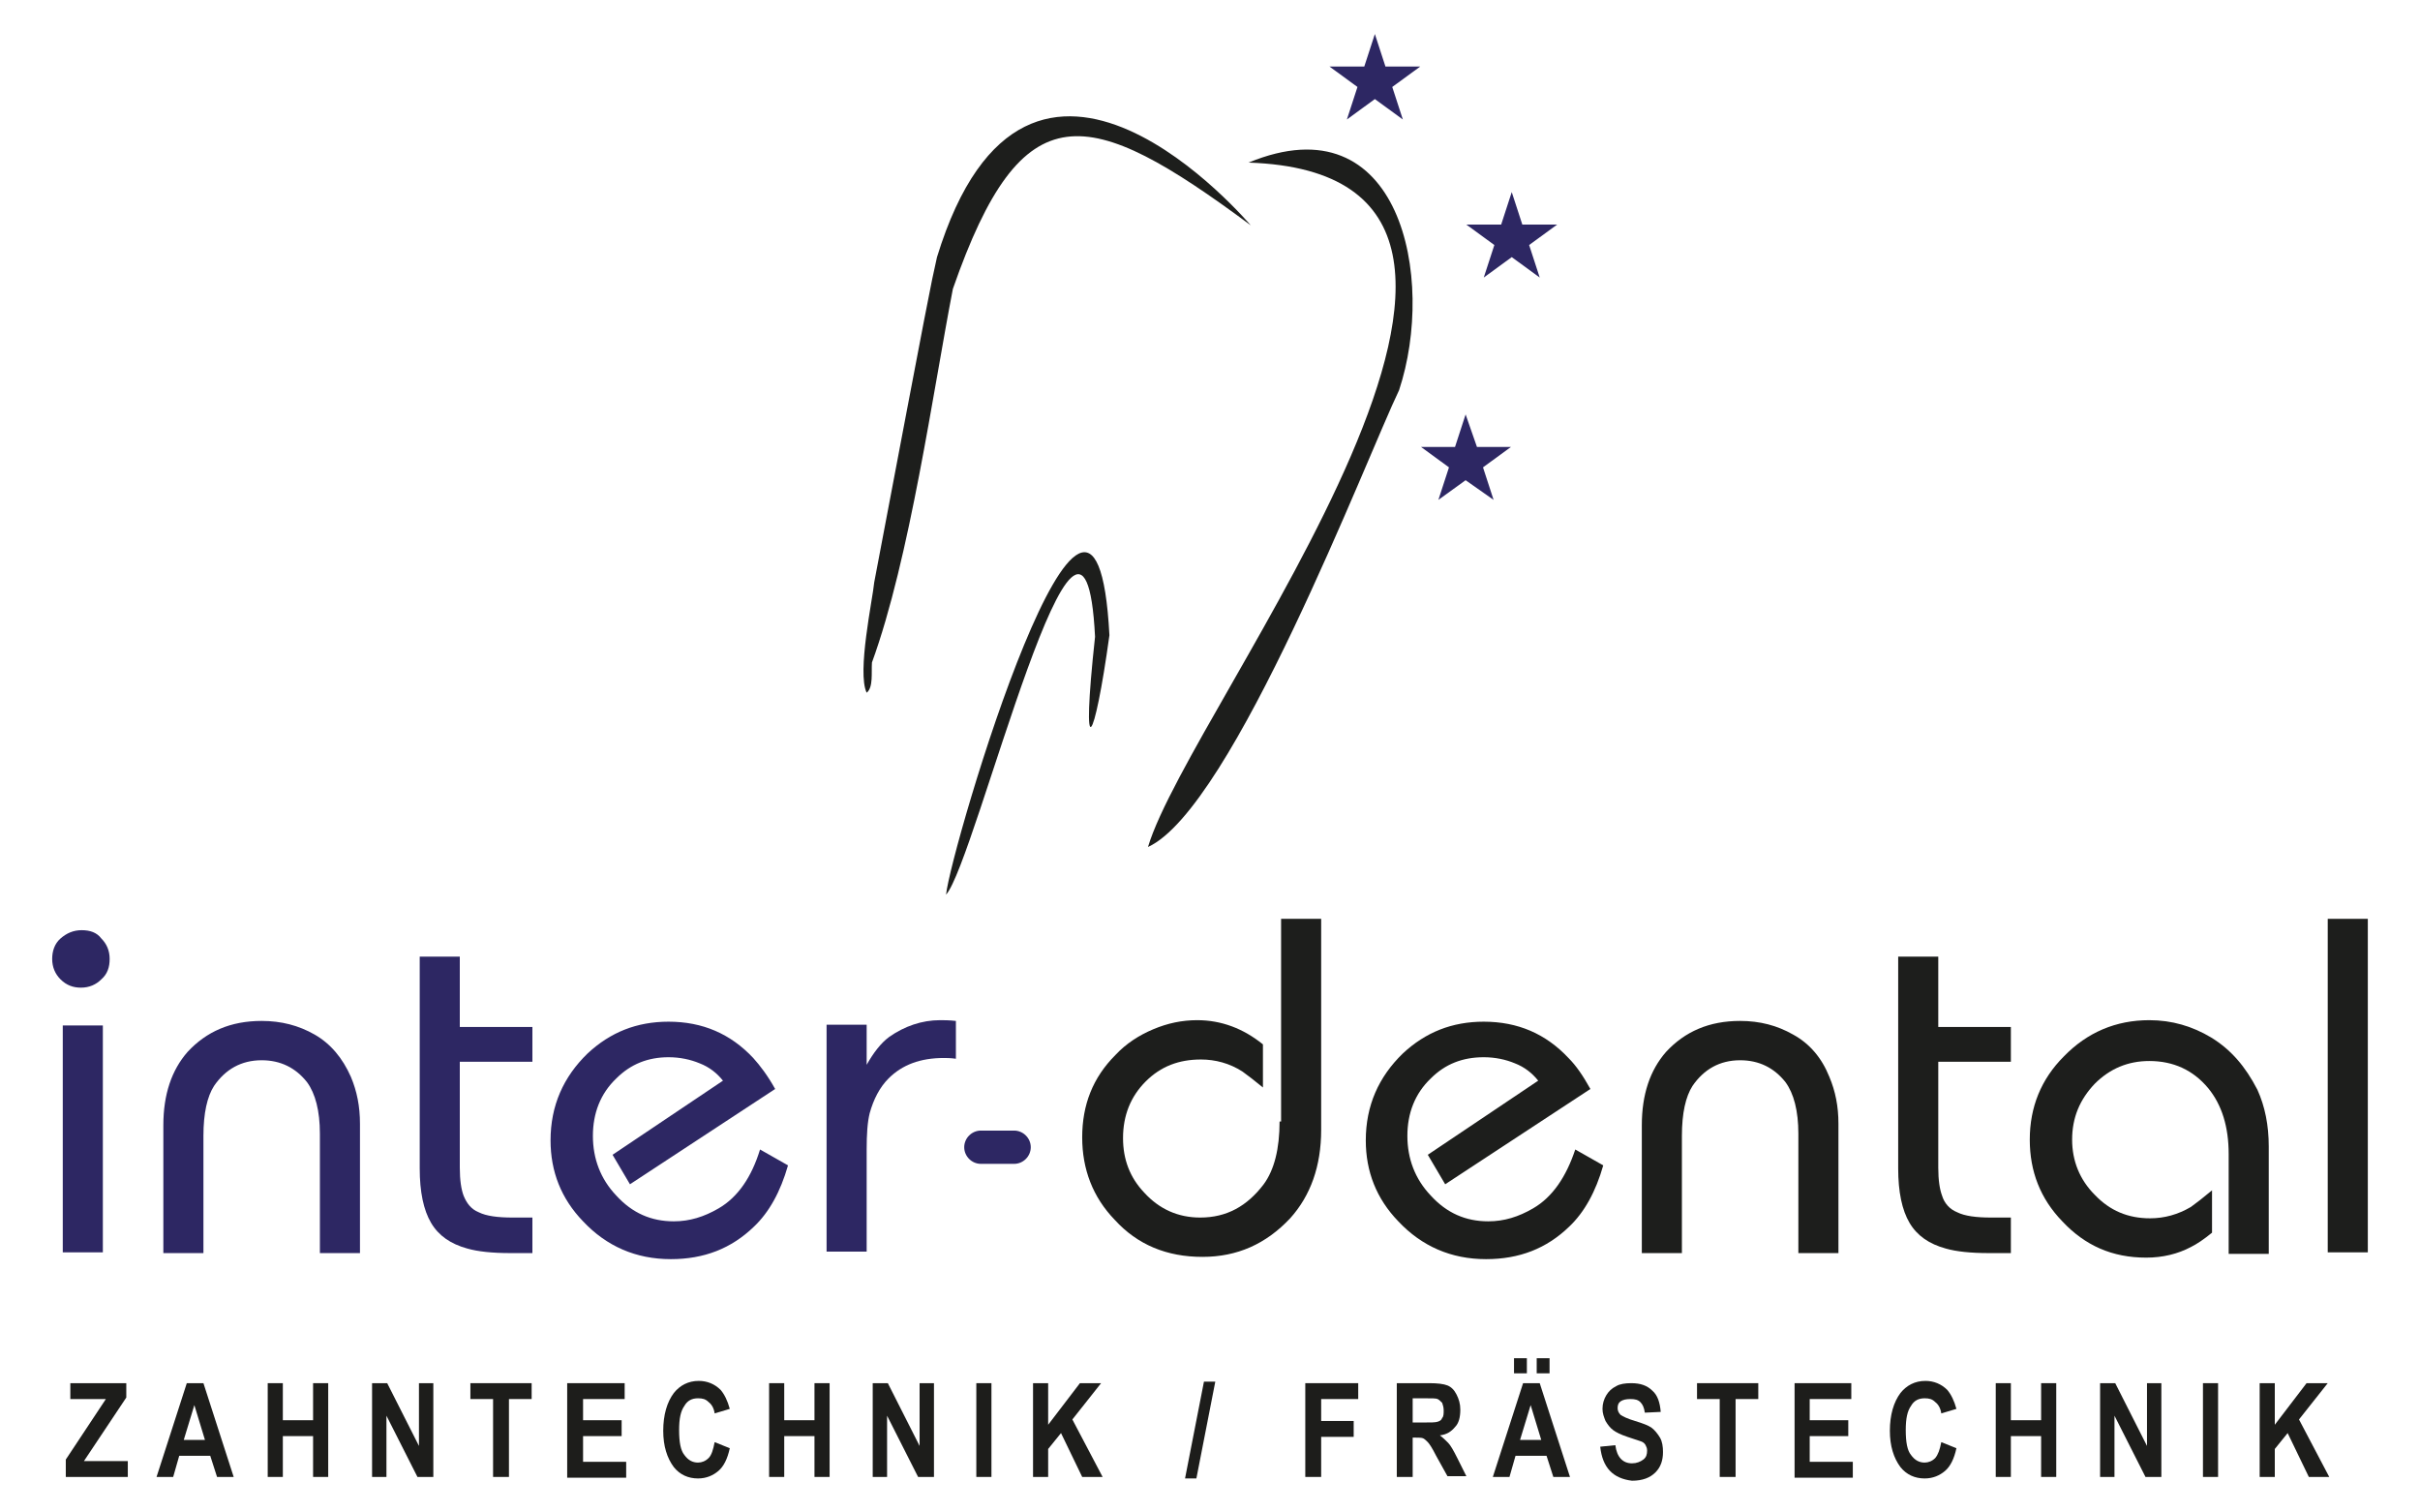 <?xml version="1.0" encoding="utf-8"?>
<!-- Generator: Adobe Illustrator 28.6.0, SVG Export Plug-In . SVG Version: 9.03 Build 54939)  -->
<svg version="1.1" id="Ebene_1" xmlns="http://www.w3.org/2000/svg" xmlns:xlink="http://www.w3.org/1999/xlink" x="0px" y="0px"
	 viewBox="0 0 320 200" style="enable-background:new 0 0 320 200;" xml:space="preserve">
<style type="text/css">
	.st0{fill-rule:evenodd;clip-rule:evenodd;fill:#2D2763;}
	.st1{fill-rule:evenodd;clip-rule:evenodd;fill:#1D1E1C;}
	.st2{fill:#1D1D1B;}
	.st3{fill:#1D1E1C;}
</style>
<g>
	<g>
		<polygon class="st0" points="181.8,4.5 183.2,8.8 187.8,8.8 184.1,11.5 185.5,15.8 181.8,13.1 178.1,15.8 179.5,11.5 175.8,8.8 
			180.4,8.8 		"/>
		<g>
			<path class="st1" d="M125.1,118.3c0.6-6.1,19.7-70.5,21.6-34.3c-2,14.5-3.8,17.7-1.9,0.2C143.3,54.5,129,114,125.1,118.3z"/>
			<path class="st1" d="M151.8,112c5.6-18.8,61.5-88.9,13.3-90.5c20.1-8.3,24.8,15.3,19.9,30.1C180.8,60.3,163,106.9,151.8,112z"/>
			<path class="st1" d="M114.6,91.6c-1.3-2.7,0.8-12.4,1-14.6C123,38,123,38,123.9,34c12.1-39.4,41.6-4,41.5-4.2
				c-21.6-16-30.2-18-39.4,8.4c-2.6,13.4-5.7,35.7-10.7,49.4C115.2,88.9,115.5,90.9,114.6,91.6z"/>
		</g>
		<polygon class="st0" points="199.9,25.4 201.3,29.7 205.9,29.7 202.2,32.4 203.6,36.7 199.9,34 196.2,36.7 197.6,32.4 193.9,29.7 
			198.5,29.7 		"/>
		<polygon class="st0" points="193.8,54.8 195.3,59.1 199.8,59.1 196.1,61.8 197.5,66.1 193.8,63.5 190.2,66.1 191.6,61.8 
			187.9,59.1 192.4,59.1 		"/>
	</g>
	<g>
		<path class="st2" d="M8.7,195.3V193l5.3-8H9.3v-2.1h7.4v1.9l-5.6,8.4h5.8v2.1H8.7z"/>
		<path class="st2" d="M30.9,195.3h-2.2l-0.9-2.8h-4.1l-0.8,2.8h-2.2l4-12.4h2.2L30.9,195.3z M27.1,190.4l-1.4-4.6l-1.4,4.6H27.1z"
			/>
		<path class="st2" d="M35.4,195.3v-12.4h2v4.9h4v-4.9h2v12.4h-2v-5.4h-4v5.4H35.4z"/>
		<path class="st2" d="M49.2,195.3v-12.4h2l4.2,8.3v-8.3h1.9v12.4h-2.1l-4.1-8.1v8.1H49.2z"/>
		<path class="st2" d="M65.2,195.3V185h-3v-2.1h8.1v2.1h-3v10.3H65.2z"/>
		<path class="st2" d="M75,195.3v-12.4h7.6v2.1h-5.5v2.8h5.1v2.1h-5.1v3.4h5.7v2.1H75z"/>
		<path class="st2" d="M94.5,190.7l2,0.8c-0.3,1.4-0.8,2.4-1.5,3c-0.7,0.6-1.6,1-2.7,1c-1.3,0-2.4-0.5-3.2-1.5
			c-0.9-1.2-1.4-2.8-1.4-4.8c0-2.1,0.5-3.8,1.4-5c0.8-1,1.9-1.6,3.3-1.6c1.1,0,2.1,0.4,2.9,1.2c0.5,0.6,0.9,1.4,1.2,2.5l-2,0.6
			c-0.1-0.7-0.4-1.2-0.8-1.5c-0.4-0.4-0.8-0.5-1.4-0.5c-0.8,0-1.4,0.3-1.8,1c-0.5,0.7-0.7,1.7-0.7,3.2c0,1.6,0.2,2.7,0.7,3.3
			c0.5,0.7,1.1,1,1.8,1c0.5,0,1-0.2,1.4-0.6S94.3,191.7,94.5,190.7z"/>
		<path class="st2" d="M101.7,195.3v-12.4h2v4.9h4v-4.9h2v12.4h-2v-5.4h-4v5.4H101.7z"/>
		<path class="st2" d="M115.4,195.3v-12.4h2l4.2,8.3v-8.3h1.9v12.4h-2.1l-4.1-8.1v8.1H115.4z"/>
		<path class="st2" d="M129.1,195.3v-12.4h2v12.4H129.1z"/>
		<path class="st2" d="M136.6,195.3v-12.4h2v5.5l4.2-5.5h2.8l-3.8,4.8l4,7.6h-2.7l-2.8-5.8l-1.7,2.1v3.7H136.6z"/>
		<path class="st2" d="M156.7,195.5l2.5-12.8h1.5l-2.5,12.8H156.7z"/>
		<path class="st2" d="M172.6,195.3v-12.4h7v2.1h-4.9v2.9h4.3v2.1h-4.3v5.3H172.6z"/>
		<path class="st2" d="M184.7,195.3v-12.4h4.3c1.1,0,1.9,0.1,2.4,0.3c0.5,0.2,0.9,0.6,1.2,1.2c0.3,0.6,0.5,1.2,0.5,2
			c0,1-0.2,1.8-0.7,2.3c-0.5,0.6-1.1,1-2,1.1c0.4,0.3,0.8,0.7,1.1,1s0.7,1,1.2,2l1.2,2.4h-2.5l-1.5-2.7c-0.5-1-0.9-1.6-1.1-1.8
			c-0.2-0.2-0.4-0.4-0.6-0.5c-0.2-0.1-0.6-0.1-1-0.1h-0.4v5.2H184.7z M186.8,188.1h1.5c0.9,0,1.5,0,1.8-0.1c0.3-0.1,0.5-0.2,0.6-0.5
			c0.2-0.2,0.2-0.6,0.2-1c0-0.4-0.1-0.7-0.2-1c-0.2-0.2-0.4-0.4-0.6-0.5c-0.2-0.1-0.7-0.1-1.7-0.1h-1.6V188.1z"/>
		<path class="st2" d="M207.6,195.3h-2.2l-0.9-2.8h-4.1l-0.8,2.8h-2.2l4-12.4h2.2L207.6,195.3z M200.2,181.6v-2h1.7v2H200.2z
			 M203.8,190.4l-1.4-4.6l-1.4,4.6H203.8z M203.2,181.6v-2h1.7v2H203.2z"/>
		<path class="st2" d="M211.6,191.3l2-0.2c0.2,1.6,1,2.4,2.2,2.4c0.6,0,1.1-0.2,1.5-0.5c0.4-0.3,0.5-0.7,0.5-1.2
			c0-0.3-0.1-0.5-0.2-0.7c-0.1-0.2-0.3-0.4-0.6-0.5c-0.3-0.1-0.9-0.3-1.8-0.6c-0.9-0.3-1.5-0.6-1.9-0.9c-0.4-0.3-0.7-0.7-1-1.2
			c-0.2-0.5-0.4-1-0.4-1.6c0-0.7,0.2-1.3,0.5-1.8c0.3-0.5,0.7-0.9,1.3-1.2c0.5-0.3,1.2-0.4,2-0.4c1.2,0,2.1,0.3,2.8,1
			c0.7,0.6,1,1.6,1.1,2.8l-2.1,0.1c-0.1-0.7-0.3-1.1-0.6-1.4c-0.3-0.3-0.7-0.4-1.3-0.4s-1,0.1-1.3,0.3c-0.3,0.2-0.4,0.5-0.4,0.9
			c0,0.3,0.1,0.6,0.4,0.9c0.3,0.2,0.9,0.5,1.9,0.8c1,0.3,1.8,0.6,2.2,0.9s0.8,0.8,1.1,1.3s0.4,1.2,0.4,1.9c0,1.1-0.3,2-1,2.7
			c-0.7,0.7-1.7,1.1-3.1,1.1C213.3,195.5,211.9,194.1,211.6,191.3z"/>
		<path class="st2" d="M227.4,195.3V185h-3v-2.1h8.1v2.1h-3v10.3H227.4z"/>
		<path class="st2" d="M237.3,195.3v-12.4h7.5v2.1h-5.5v2.8h5.1v2.1h-5.1v3.4h5.7v2.1H237.3z"/>
		<path class="st2" d="M256.7,190.7l2,0.8c-0.3,1.4-0.8,2.4-1.5,3c-0.7,0.6-1.6,1-2.7,1c-1.3,0-2.4-0.5-3.2-1.5
			c-0.9-1.2-1.4-2.8-1.4-4.8c0-2.1,0.5-3.8,1.4-5c0.8-1,1.9-1.6,3.3-1.6c1.1,0,2.1,0.4,2.9,1.2c0.5,0.6,0.9,1.4,1.2,2.5l-2,0.6
			c-0.1-0.7-0.4-1.2-0.8-1.5c-0.4-0.4-0.8-0.5-1.4-0.5c-0.8,0-1.4,0.3-1.8,1c-0.5,0.7-0.7,1.7-0.7,3.2c0,1.6,0.2,2.7,0.7,3.3
			c0.5,0.7,1.1,1,1.8,1c0.5,0,1-0.2,1.4-0.6C256.3,192.3,256.5,191.7,256.7,190.7z"/>
		<path class="st2" d="M263.9,195.3v-12.4h2v4.9h4v-4.9h2v12.4h-2v-5.4h-4v5.4H263.9z"/>
		<path class="st2" d="M277.7,195.3v-12.4h2l4.2,8.3v-8.3h1.9v12.4h-2.1l-4.1-8.1v8.1H277.7z"/>
		<path class="st2" d="M291.3,195.3v-12.4h2v12.4H291.3z"/>
		<path class="st2" d="M298.8,195.3v-12.4h2v5.5l4.2-5.5h2.8l-3.8,4.8l4,7.6h-2.7l-2.8-5.8l-1.7,2.1v3.7H298.8z"/>
	</g>
	<g>
		<path class="st3" d="M169.2,148.3c0,3.6-0.7,6.4-2.1,8.3c-2.2,2.9-4.9,4.4-8.4,4.4c-2.9,0-5.4-1.1-7.4-3.3c-1.9-2-2.8-4.4-2.8-7.2
			c0-3,1-5.5,3-7.5c2-2,4.4-2.9,7.3-2.9c1.9,0,3.8,0.5,5.5,1.6c0.7,0.5,1.6,1.2,2.7,2.1v-5.7c-2.6-2.1-5.5-3.2-8.7-3.2
			c-2,0-3.9,0.4-5.8,1.2c-1.9,0.8-3.6,1.9-5,3.4c-3,3-4.4,6.6-4.4,10.9c0,4.2,1.4,7.9,4.3,10.9c3,3.3,6.9,4.9,11.6,4.9
			c4.6,0,8.4-1.7,11.6-5.1c2.7-3,4.1-6.9,4.1-11.7v-27.9h-5.3V148.3z"/>
		<path class="st3" d="M202.7,159.8c-1.9,1.1-3.8,1.7-5.9,1.7c-3,0-5.5-1.1-7.6-3.4c-2.1-2.2-3.1-4.9-3.1-7.9c0-3,1-5.6,3.1-7.6
			c1.9-1.9,4.2-2.8,7-2.8c1.5,0,2.9,0.3,4.1,0.8c1.3,0.5,2.3,1.3,3.1,2.3l-14.6,9.8l2.3,3.9l19.2-12.6c-1-1.8-1.9-3.1-2.9-4.1
			c-3-3.2-6.7-4.8-11.2-4.8c-4.2,0-7.7,1.4-10.7,4.2c-3.2,3.1-4.9,6.9-4.9,11.5c0,4.1,1.4,7.7,4.3,10.7c3.1,3.3,7,5,11.6,5
			c4.4,0,8-1.4,11-4.3c2-1.9,3.5-4.6,4.5-8.1l-3.7-2.1C207.1,155.6,205.3,158.3,202.7,159.8z"/>
		<path class="st3" d="M237.1,136.8c-2.1-1.2-4.4-1.8-7-1.8c-4.1,0-7.3,1.4-9.8,4.1c-2.1,2.4-3.2,5.6-3.2,9.7v16.9h5.3v-15.5
			c0-3,0.5-5.2,1.4-6.6c1.5-2.2,3.6-3.4,6.3-3.4c2.5,0,4.5,1,6,2.9c1.1,1.5,1.7,3.8,1.7,6.8v15.8h5.3v-17.1c0-2.3-0.4-4.3-1.2-6.2
			C240.9,139.9,239.3,138,237.1,136.8z"/>
		<path class="st3" d="M256.3,126.5H251v28c0,3.1,0.5,5.5,1.5,7.2c1,1.7,2.6,2.8,4.8,3.4c1.4,0.4,3.3,0.6,5.7,0.6h2.9v-4.7h-2.6
			c-2,0-3.5-0.2-4.5-0.7c-1-0.4-1.7-1.2-2-2.2c-0.3-0.8-0.5-2-0.5-3.7v-14h9.6v-4.6h-9.6V126.5z"/>
		<path class="st3" d="M292.4,137.2c-2.5-1.5-5.2-2.3-8.2-2.3c-4.4,0-8.2,1.6-11.3,4.8c-3,3-4.5,6.7-4.5,11c0,4.2,1.4,7.8,4.3,10.8
			c3,3.2,6.6,4.8,11.1,4.8c2.2,0,4.2-0.5,5.9-1.4c0.8-0.4,1.7-1,2.8-1.9v-5.6c-1.2,1-2.1,1.7-2.8,2.2c-1.7,1-3.5,1.5-5.4,1.5
			c-2.9,0-5.3-1-7.3-3.1c-2-2-3-4.5-3-7.3c0-2.9,1-5.3,3-7.4c2-2,4.4-3,7.2-3c3.2,0,5.8,1.2,7.8,3.6c1.8,2.2,2.7,5.1,2.7,8.7v13.2
			h5.3v-14.2c0-2.8-0.5-5.3-1.5-7.5C296.9,141,295,138.8,292.4,137.2z"/>
		<rect x="307.8" y="121.5" class="st3" width="5.3" height="44.1"/>
	</g>
	<g>
		<rect x="8.3" y="135.6" class="st0" width="5.3" height="30"/>
		<path class="st0" d="M10.8,123c-1.1,0-2,0.4-2.8,1.1c-0.8,0.7-1.1,1.7-1.1,2.7c0,1.1,0.4,2,1.1,2.7c0.8,0.8,1.7,1.1,2.7,1.1
			c1.1,0,2-0.4,2.7-1.1c0.8-0.7,1.1-1.6,1.1-2.7c0-1.1-0.4-2-1.1-2.7C12.8,123.3,11.9,123,10.8,123z"/>
		<path class="st0" d="M41.6,136.8c-2.1-1.2-4.4-1.8-7-1.8c-4.1,0-7.3,1.4-9.8,4.1c-2.1,2.4-3.2,5.6-3.2,9.7v16.9h5.3v-15.5
			c0-3,0.5-5.2,1.4-6.6c1.5-2.2,3.6-3.4,6.3-3.4c2.5,0,4.5,1,6,2.9c1.1,1.5,1.7,3.8,1.7,6.8v15.8h5.3v-17.1c0-2.3-0.4-4.3-1.2-6.2
			C45.3,139.9,43.7,138,41.6,136.8z"/>
		<path class="st0" d="M60.8,126.5h-5.3v28c0,3.1,0.5,5.5,1.5,7.2c1,1.7,2.6,2.8,4.8,3.4c1.4,0.4,3.3,0.6,5.7,0.6h2.9v-4.7h-2.6
			c-2,0-3.5-0.2-4.5-0.7c-1-0.4-1.6-1.2-2-2.2c-0.3-0.8-0.5-2-0.5-3.7v-14h9.6v-4.6h-9.6V126.5z"/>
		<path class="st0" d="M95,159.8c-1.9,1.1-3.8,1.7-5.9,1.7c-3,0-5.5-1.1-7.6-3.4c-2.1-2.2-3.1-4.9-3.1-7.9c0-3,1-5.6,3.1-7.6
			c1.9-1.9,4.2-2.8,6.9-2.8c1.5,0,2.9,0.3,4.1,0.8c1.3,0.5,2.3,1.3,3.1,2.3l-14.6,9.8l2.3,3.9l19.2-12.6c-1-1.8-2-3.1-2.9-4.1
			c-3-3.2-6.7-4.8-11.2-4.8c-4.2,0-7.7,1.4-10.7,4.2c-3.2,3.1-4.9,6.9-4.9,11.5c0,4.1,1.4,7.7,4.3,10.7c3.1,3.3,7,5,11.6,5
			c4.4,0,8-1.4,11-4.3c2-1.9,3.5-4.6,4.5-8.1l-3.7-2.1C99.4,155.6,97.6,158.3,95,159.8z"/>
		<path class="st0" d="M117.6,137.1c-1.1,0.8-2.1,2.1-3,3.7v-5.3h-5.3v30h5.3V152c0-2,0.1-3.6,0.4-4.8c0.5-1.8,1.3-3.4,2.5-4.6
			c1.8-1.8,4.2-2.7,7.3-2.7c0.3,0,0.9,0,1.6,0.1v-5c-0.9-0.1-1.6-0.1-2.1-0.1C121.9,134.9,119.6,135.7,117.6,137.1z"/>
		<path class="st0" d="M134.1,149.5h-4.4c-1.2,0-2.2,1-2.2,2.2c0,1.2,1,2.2,2.2,2.2h4.4c1.2,0,2.2-1,2.2-2.2
			C136.3,150.5,135.3,149.5,134.1,149.5z"/>
	</g>
</g>
</svg>
